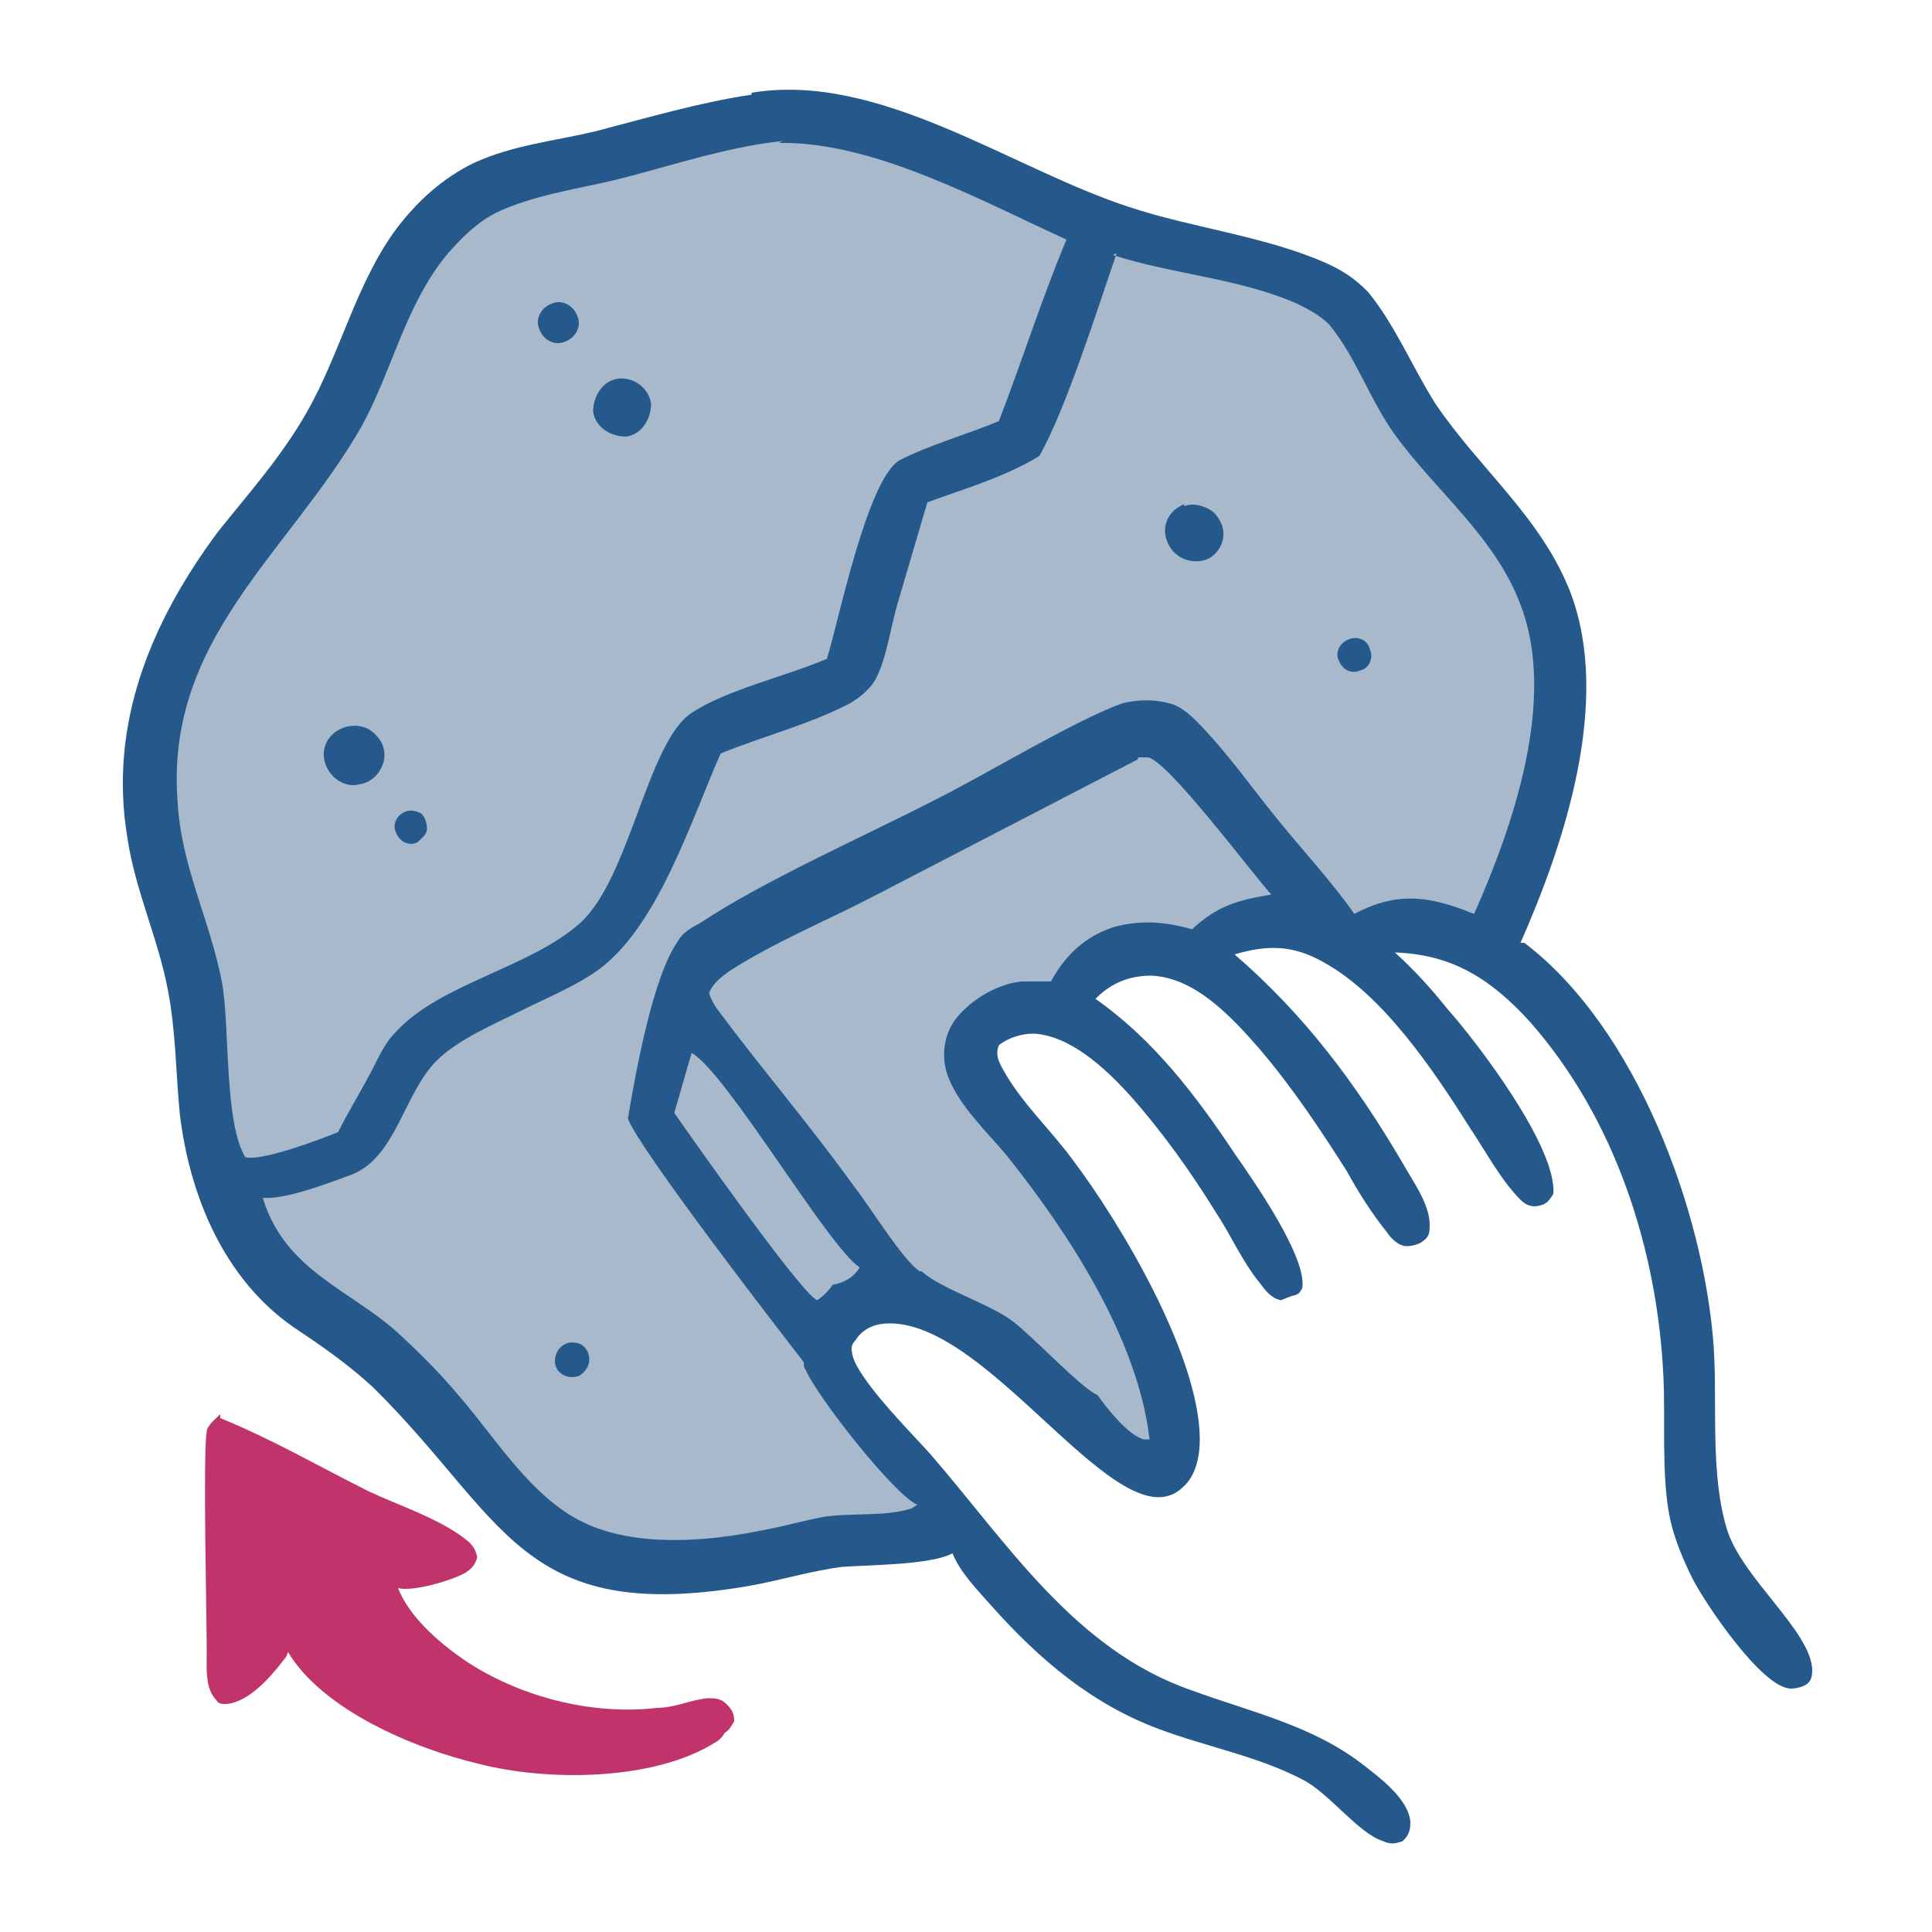 <?xml version="1.0" encoding="UTF-8"?>
<svg id="_иконки" data-name=" иконки" xmlns="http://www.w3.org/2000/svg" version="1.1" viewBox="0 0 100 100">
  <defs>
    <style>
      .cls-1 {
        fill: #26598b;
      }

      .cls-1, .cls-2, .cls-3 {
        stroke-width: 0px;
      }

      .cls-2 {
        fill: #a8b9cb;
      }

      .cls-3 {
        fill: #c0336b;
      }
    </style>
  </defs>
  <path class="cls-1" d="M38.9,4.8c6.6-1.1,13.4,3.9,19.5,5.9,3.3,1.1,7,1.5,10.2,2.9.9.4,1.5.8,2.2,1.5,1.4,1.7,2.3,3.9,3.5,5.8,2.3,3.4,5.5,5.9,7,9.8,2.1,5.6-.3,12.9-2.6,18.1h.2c5.8,4.4,9.3,13.9,9.8,20.9.2,3-.2,6.6.7,9.5.8,2.5,4.3,5.2,4.4,7.2,0,.2,0,.5-.2.7-.2.2-.6.3-.9.3-1.5,0-4.5-4.5-5.1-5.7-.5-1-1-2.2-1.2-3.3-.4-2.1-.2-4.9-.3-7.1-.3-6.6-2.5-13.4-6.9-18.4-2-2.2-4-3.5-7-3.6,1,.9,1.9,1.9,2.7,2.9,1.6,1.8,5.7,7.2,5.5,9.6-.2.3-.3.5-.7.6-.4.1-.7,0-1-.3-1-1-1.8-2.5-2.6-3.7-1.9-3-4.5-6.9-7.6-8.6-1.6-.9-2.9-.9-4.6-.4,3.6,3.1,6.3,6.7,8.7,10.8.5.9,1.4,2.1,1.4,3.2,0,.3,0,.6-.3.8-.2.2-.6.3-.9.3-.4,0-.8-.4-1-.7-.8-1-1.5-2.1-2.1-3.2-1.4-2.2-2.8-4.3-4.5-6.3-1.4-1.6-3.3-3.7-5.6-3.8-1.2,0-2.1.4-2.9,1.2,3,2.1,5.2,5,7.2,8,.9,1.3,3.8,5.4,3.5,7-.2.3-.2.3-.6.4l-.5.2c-.5-.1-.8-.5-1.1-.9-.9-1.1-1.5-2.5-2.3-3.7-1.3-2.1-2.8-4.2-4.5-6.1-1.2-1.3-3-3-4.9-3.1-.6,0-1.3.2-1.8.6-.2.5,0,.9.3,1.4.9,1.6,2.4,3,3.5,4.5,2.5,3.3,6.6,10.2,6.6,14.5,0,.9-.2,1.9-.9,2.5-3.2,3-9.9-8.6-15.2-8.5-.6,0-1.2.2-1.6.7-.2.3-.4.4-.3.8.1,1.2,3.1,4.2,4,5.2,4,4.6,7.5,10.2,13.6,12.3,3,1.1,6.2,1.8,8.8,3.8.9.7,2.4,1.8,2.5,3,0,.5-.1.7-.4,1-.3.1-.6.2-1,0-1.3-.4-2.8-2.5-4.2-3.2-2.3-1.2-5-1.7-7.4-2.6-3.5-1.3-6.2-3.6-8.7-6.4-.7-.8-1.6-1.7-2-2.7-1.1.6-4.3.6-5.7.7-1.6.2-3.2.7-4.9,1-11.8,2-12.5-3.5-19.4-10.3-1.3-1.2-2.6-2.1-4.1-3.1-3.6-2.5-5.4-6.8-5.9-11.1-.2-2.1-.2-4.2-.6-6.3-.5-2.7-1.7-5.2-2.1-7.9-1-5.9,1.2-11.2,4.7-15.9,1.6-2,3.3-3.9,4.6-6.2,1.7-3,2.5-6.5,4.5-9.3,1.1-1.5,2.5-2.8,4.2-3.6,2-.9,4.1-1.1,6.2-1.6,2.7-.7,5.4-1.5,8.1-1.9Z"/>
  <path class="cls-2" d="M57.6,13.2c3.1,1,6.5,1.2,9.5,2.5.6.3,1.2.6,1.7,1.1,1.4,1.7,2.1,3.9,3.4,5.7,2.1,2.9,5.2,5.3,6.5,8.8,1.9,4.9-.4,11.5-2.4,16-.3-.1-.5-.2-.8-.3-2-.7-3.5-.7-5.4.3-1.2-1.7-2.6-3.2-3.9-4.8-1.4-1.7-2.7-3.6-4.3-5.2-.4-.4-.9-.8-1.4-.9-.7-.2-1.6-.2-2.4,0-2.5.9-7.1,3.7-9.7,5-3.7,1.9-8.9,4.2-12.2,6.4-.4.2-.9.5-1.1.9-1.3,1.8-2.2,6.8-2.6,9.2.6,1.6,7.7,10.8,9.1,12.6,0,.1,0,.3.1.4.6,1.4,4.6,6.5,5.8,7-.1,0-.3.2-.4.2-1.3.4-3,.2-4.4.4-1.1.2-2.1.5-3.2.7-2.9.6-6.6.9-9.3-.4-2.7-1.3-4.5-4.3-6.4-6.5-1-1.2-2.1-2.3-3.3-3.4-1.7-1.5-3.9-2.5-5.4-4.2-.7-.8-1.2-1.7-1.5-2.7,1.2.1,3.5-.8,4.6-1.2,2.3-.9,2.7-4.2,4.4-5.9,1.1-1.1,3-1.9,4.4-2.6,1.4-.7,2.9-1.3,4.1-2.2,3-2.3,4.7-7.7,6.2-11.1,2.2-.9,4.6-1.5,6.7-2.6.5-.3,1-.7,1.3-1.2.6-1.1.8-2.8,1.2-4.1.5-1.7,1-3.4,1.5-5.1,1.9-.7,4-1.3,5.8-2.4,1.4-2.5,3-7.6,4-10.5Z"/>
  <path class="cls-1" d="M61.3,26.2c.5-.2,1.1,0,1.5.3.4.4.6.9.5,1.4-.1.5-.5,1-1,1.1-.8.2-1.6-.2-1.9-1-.3-.8.1-1.6.9-1.9Z"/>
  <path class="cls-1" d="M29.2,69.6c.3-.2.7-.1.9,0,.3.2.4.5.4.8,0,.3-.2.6-.5.8-.5.2-1,0-1.2-.4-.2-.4,0-1,.4-1.2Z"/>
  <path class="cls-1" d="M69.8,33.1c.4-.2,1,0,1.1.5.2.4,0,1-.5,1.1-.4.2-.9,0-1.1-.5-.2-.4,0-.9.5-1.1Z"/>
  <path class="cls-2" d="M40.3,7.4c4.9-.1,10.5,3,14.9,5-1.3,3.1-2.3,6.3-3.5,9.4-1.7.7-3.5,1.2-5.1,2-1.7.9-3.2,8.4-3.8,10.3-2.1.9-5.2,1.6-7,2.8-2.3,1.5-3.2,8.6-5.8,10.9-2.6,2.3-7.2,3.1-9.5,5.6-.5.5-.8,1.1-1.1,1.7-.6,1.2-1.3,2.3-1.9,3.5-1,.4-3.9,1.5-4.8,1.3-1.1-1.8-.8-6.7-1.2-9-.6-3.2-2.1-6-2.3-9.3-.7-8.5,5.7-12.9,9.5-19.5,1.6-2.9,2.3-6.4,4.5-9,.7-.8,1.5-1.6,2.5-2.1,1.9-.9,4.1-1.2,6.2-1.7,2.8-.7,5.7-1.7,8.6-2Z"/>
  <path class="cls-1" d="M18,37.6c.5-.1,1.1,0,1.5.5.4.4.5,1,.3,1.5-.2.5-.6.9-1.2,1-.8.2-1.6-.4-1.8-1.2-.2-.8.3-1.6,1.2-1.8Z"/>
  <path class="cls-1" d="M32,19.6c.8-.1,1.6.5,1.7,1.3,0,.8-.5,1.6-1.3,1.7-.8,0-1.6-.5-1.7-1.3,0-.8.5-1.6,1.3-1.7Z"/>
  <path class="cls-1" d="M28.6,15.7c.5-.2,1.1.1,1.3.7.2.5-.1,1.1-.7,1.3-.5.2-1.1-.1-1.3-.7-.2-.5.1-1.1.7-1.3Z"/>
  <path class="cls-1" d="M21,42c.3-.1.6,0,.8.1.2.2.3.5.3.8,0,.3-.3.5-.5.7-.4.2-.9,0-1.1-.5-.2-.4,0-.9.5-1.1Z"/>
  <path class="cls-2" d="M58.9,39.2c.2,0,.3,0,.5,0,1,.1,5.4,6,6.4,7.1-1.8.3-2.8.6-4.1,1.8-1.4-.4-2.7-.5-4.1-.1-1.5.5-2.5,1.5-3.2,2.8-.5,0-1,0-1.5,0-1.2.1-2.6.9-3.4,1.9-.7.9-.8,2.1-.4,3.1.6,1.5,2,2.8,3,4,3.2,4,6.8,9.5,7.4,14.7,0,0-.2,0-.3,0-.8-.2-1.9-1.6-2.4-2.3-.8-.3-3.5-3.2-4.5-3.9-1.3-.9-3.6-1.6-4.6-2.5,0,0,0,0-.1,0-.9-.6-2.6-3.4-3.4-4.4-2.3-3.2-4.8-6.1-7.1-9.2-.2-.3-.3-.5-.4-.8.2-.5.6-.8,1-1.1,2.3-1.5,5-2.6,7.5-3.9l13.7-7.1Z"/>
  <path class="cls-2" d="M35.8,54.5c1.8,1,7.1,10.1,8.7,11.1-.3.5-.8.8-1.4.9-.2.3-.5.6-.8.8-.8-.3-6.5-8.4-7.4-9.7.3-1,.6-2.1.9-3.1Z"/>
  <path class="cls-3" d="M11.4,73.4c2.7,1.1,5.1,2.5,7.7,3.8,1.5.7,3.6,1.4,4.9,2.4.4.3.6.5.7,1-.1.4-.3.6-.6.8-.7.4-2.7,1-3.5.8.6,1.5,2.1,2.8,3.4,3.7,2.8,1.9,6.6,2.9,10,2.5.9,0,1.7-.4,2.6-.5.4,0,.7,0,1,.3.3.3.4.5.4.9-.2.3-.2.4-.5.6-.1.2-.3.4-.5.5-3.2,2-8.7,2-12.2,1.1-3.4-.8-8.1-2.8-9.9-5.8,0,.1-.1.3-.2.4-.7.9-1.8,2.2-3,2.3-.2,0-.4,0-.5-.2-.6-.6-.5-1.7-.5-2.5,0-1.8-.2-10.3,0-11.4,0-.3.5-.7.7-.9Z"/>
</svg>